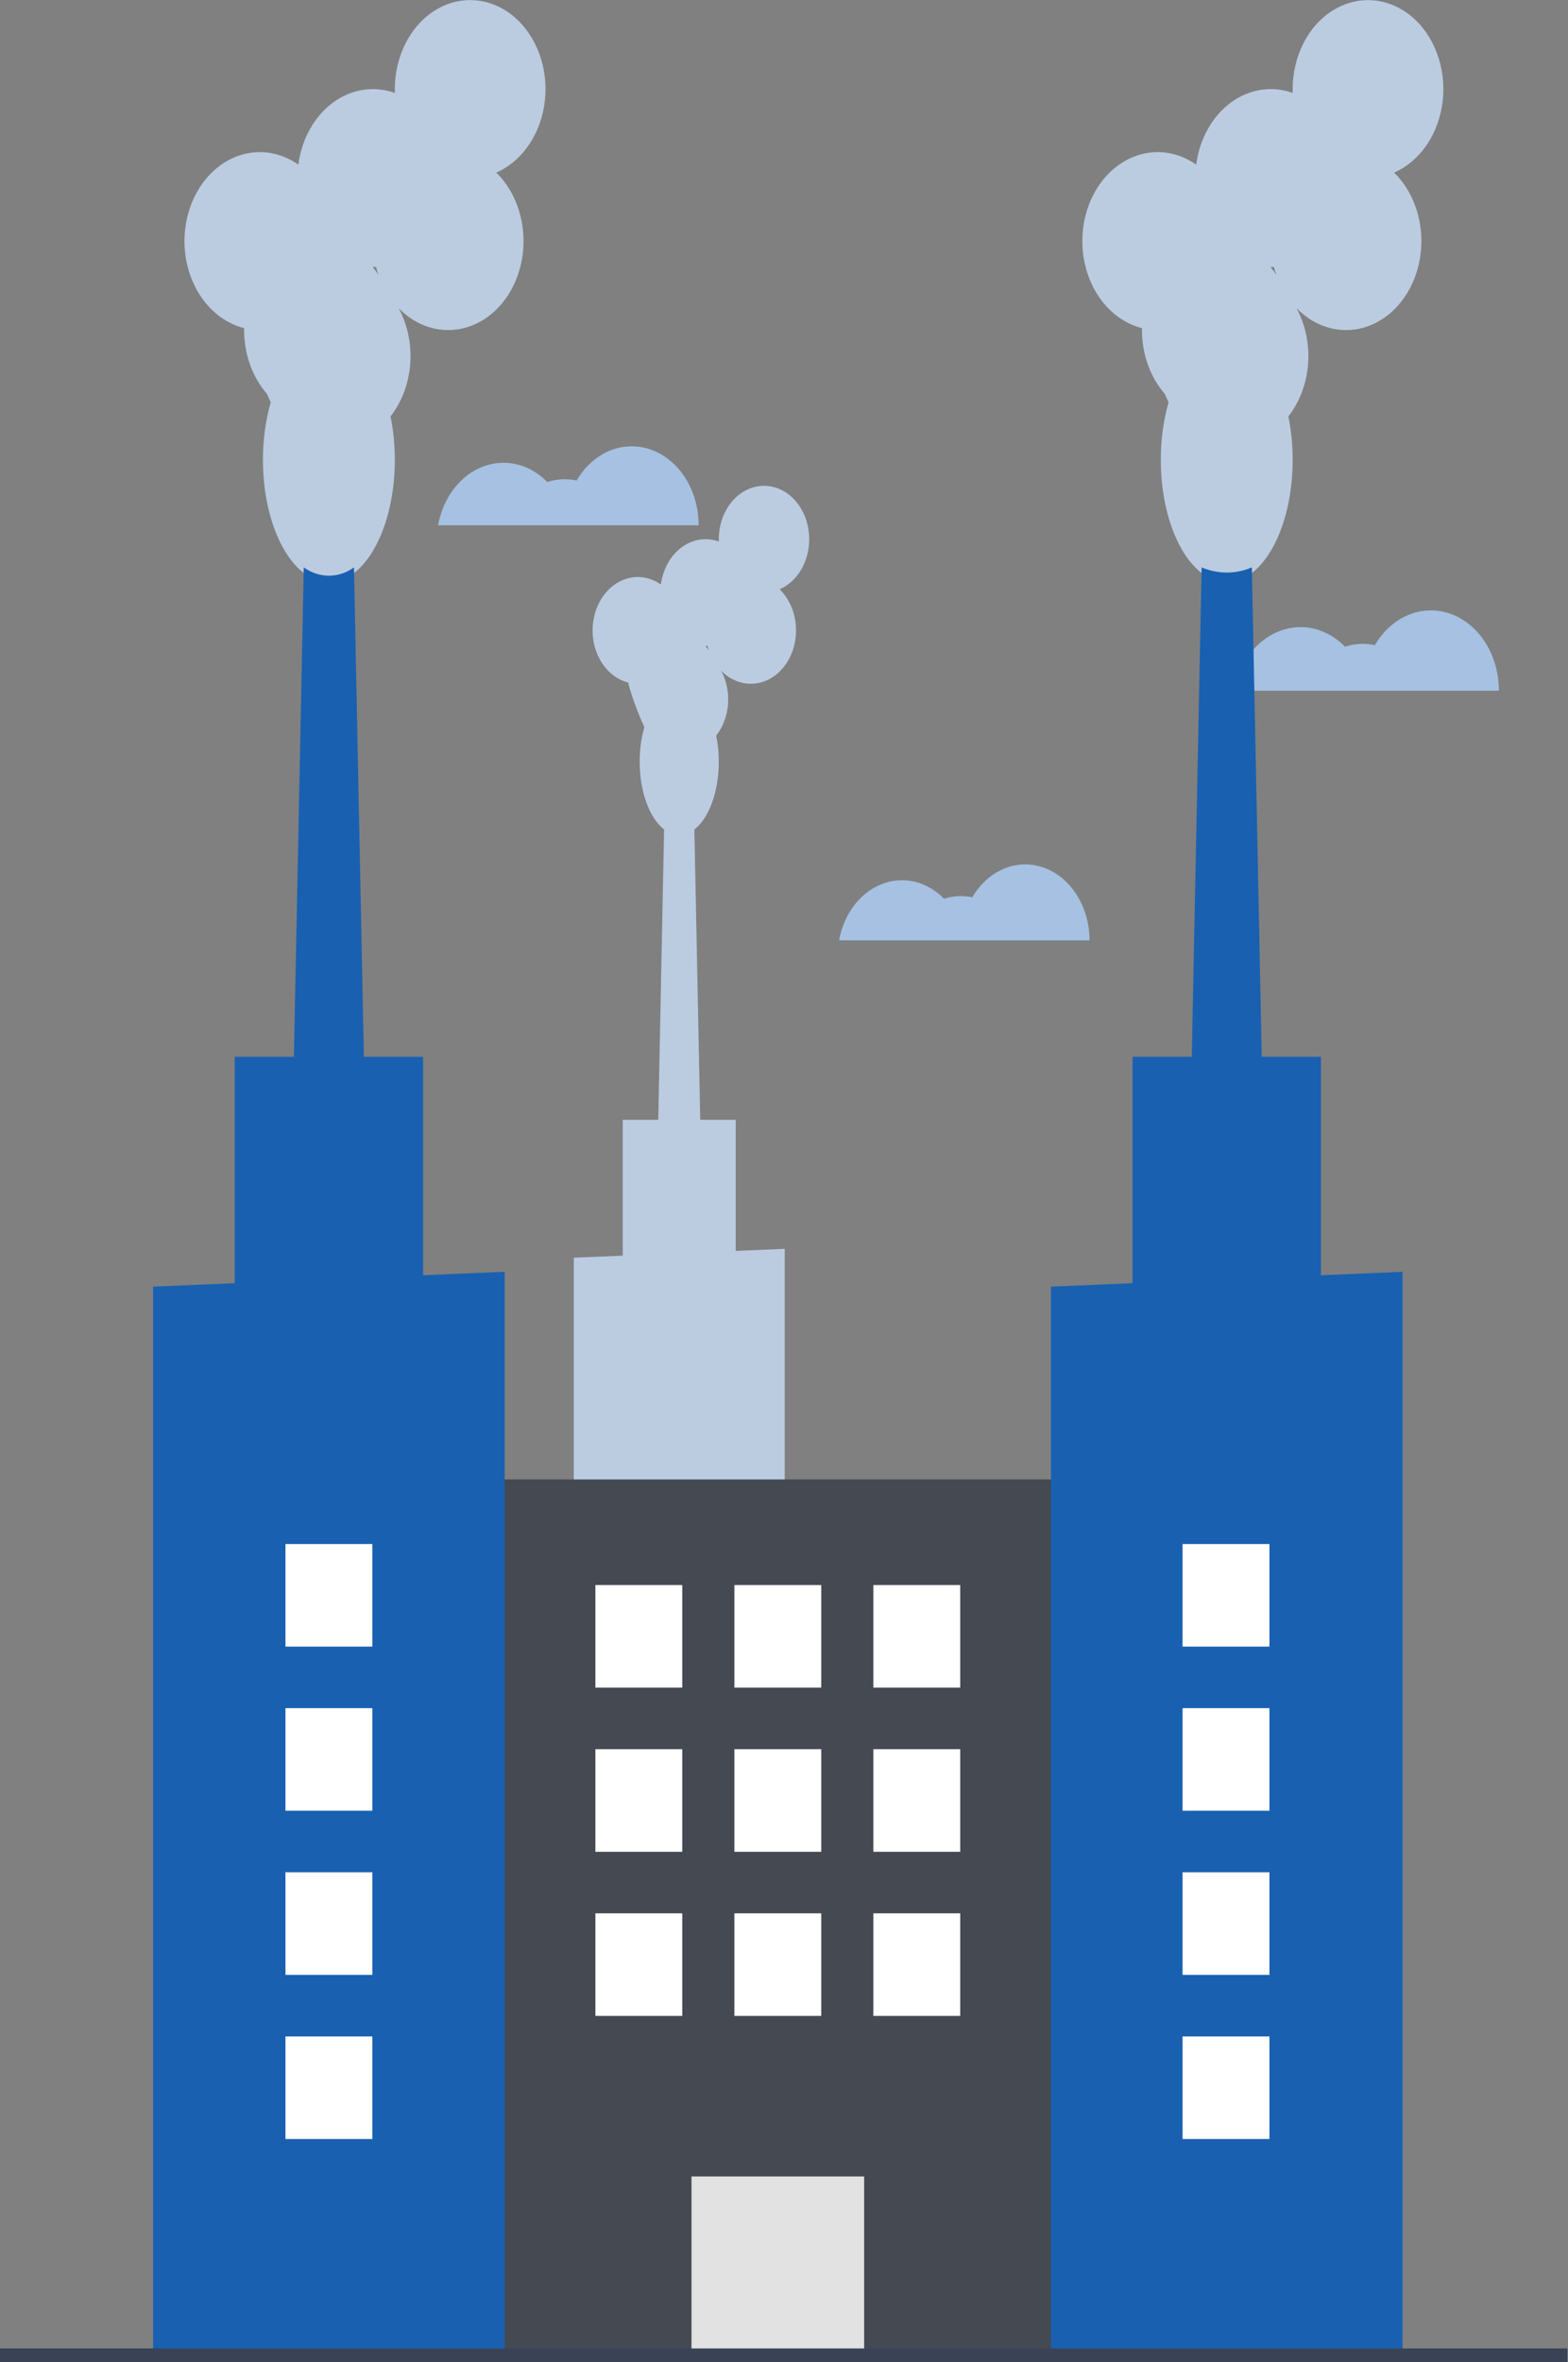<?xml version="1.0" encoding="UTF-8"?> <svg xmlns="http://www.w3.org/2000/svg" width="162" height="244" viewBox="0 0 162 244" fill="none"><rect x="0" y="0" width="162" height="244" fill="#808080" stroke="none"/> <path d="M134.366 64.776C136.053 64.774 137.684 65.492 138.959 66.797C139.966 66.472 141.022 66.417 142.049 66.637C142.9 65.179 144.123 64.081 145.54 63.503C146.956 62.925 148.492 62.897 149.924 63.422C151.355 63.948 152.606 65.001 153.495 66.426C154.383 67.852 154.862 69.575 154.862 71.345H127.492C127.828 69.486 128.693 67.82 129.945 66.624C131.196 65.429 132.756 64.776 134.366 64.776V64.776Z" fill="#A6C1E2"></path> <path d="M93.189 90.921C94.784 90.919 96.326 91.597 97.531 92.831C98.483 92.524 99.482 92.472 100.453 92.68C101.257 91.302 102.413 90.264 103.752 89.717C105.092 89.17 106.544 89.144 107.897 89.641C109.25 90.138 110.433 91.133 111.273 92.481C112.113 93.828 112.566 95.458 112.566 97.131H86.69C87.008 95.374 87.826 93.799 89.009 92.668C90.192 91.538 91.667 90.921 93.189 90.921V90.921Z" fill="#A6C1E2"></path> <path d="M52.021 47.799C53.681 47.797 55.285 48.503 56.539 49.787C57.53 49.467 58.569 49.413 59.579 49.629C60.416 48.196 61.619 47.116 63.012 46.547C64.406 45.978 65.917 45.95 67.325 46.468C68.732 46.985 69.963 48.02 70.837 49.422C71.711 50.824 72.183 52.52 72.183 54.261H45.26C45.59 52.432 46.441 50.793 47.672 49.617C48.903 48.441 50.438 47.8 52.021 47.799V47.799Z" fill="#A6C1E2"></path> <path d="M59.278 129.912V196.087H81.074V128.993L76.015 129.206V115.666H72.345L71.74 85.677C73.221 84.537 74.263 81.832 74.263 78.672C74.265 77.765 74.175 76.861 73.997 75.978C74.698 75.083 75.127 73.938 75.218 72.724C75.309 71.509 75.056 70.294 74.499 69.267C74.965 69.747 75.507 70.114 76.094 70.345C76.68 70.576 77.3 70.668 77.917 70.614C78.533 70.56 79.135 70.362 79.686 70.031C80.238 69.701 80.728 69.244 81.129 68.688C81.53 68.132 81.833 67.487 82.021 66.792C82.209 66.096 82.278 65.363 82.225 64.636C82.171 63.908 81.995 63.201 81.708 62.554C81.421 61.907 81.028 61.335 80.551 60.869C81.352 60.52 82.057 59.919 82.588 59.13C83.12 58.342 83.459 57.396 83.567 56.397C83.676 55.397 83.55 54.381 83.204 53.46C82.858 52.538 82.305 51.746 81.605 51.17C80.905 50.594 80.084 50.255 79.232 50.191C78.38 50.127 77.53 50.339 76.773 50.806C76.016 51.272 75.382 51.974 74.94 52.836C74.497 53.698 74.263 54.686 74.263 55.694C74.263 55.775 74.265 55.855 74.268 55.935C73.627 55.704 72.951 55.638 72.286 55.742C71.622 55.847 70.984 56.119 70.416 56.54C69.848 56.962 69.364 57.522 68.996 58.184C68.628 58.846 68.385 59.593 68.283 60.376C67.701 59.967 67.05 59.712 66.376 59.63C65.702 59.548 65.02 59.639 64.379 59.899C63.738 60.159 63.153 60.58 62.663 61.134C62.174 61.688 61.793 62.36 61.546 63.106C61.299 63.851 61.192 64.651 61.233 65.449C61.274 66.248 61.462 67.027 61.783 67.731C62.105 68.436 62.552 69.049 63.095 69.529C63.637 70.009 64.261 70.343 64.924 70.51C64.924 70.55 64.922 70.589 64.922 70.63C65.356 72.175 65.908 73.671 66.572 75.098C66.247 76.251 66.084 77.458 66.09 78.672C66.09 81.832 67.132 84.538 68.613 85.677L68.008 115.666H64.338V129.698L59.278 129.912ZM72.889 66.723L72.901 66.724C72.968 66.724 73.035 66.721 73.102 66.718C73.144 66.88 73.192 67.04 73.246 67.196C73.135 67.031 73.015 66.873 72.889 66.723V66.723Z" fill="#BBCCE1"></path> <path d="M47.278 243.191H113.444L113.444 152.813H47.278L47.278 243.191Z" fill="#454952"></path> <path d="M71.441 243.191H89.28V224.809H71.441V243.191Z" fill="#E2E2E2"></path> <path d="M25.226 33.895C25.225 33.962 25.222 34.028 25.222 34.095C25.221 35.325 25.43 36.541 25.835 37.673C26.24 38.805 26.835 39.83 27.582 40.685C27.699 40.979 27.829 41.265 27.971 41.543C27.43 43.464 27.159 45.475 27.168 47.499C27.168 54.479 30.218 60.137 33.98 60.137C37.741 60.137 40.791 54.479 40.791 47.499C40.794 45.987 40.645 44.48 40.347 43.01C41.515 41.517 42.231 39.61 42.382 37.586C42.534 35.562 42.113 33.535 41.184 31.824C41.961 32.625 42.864 33.236 43.842 33.621C44.819 34.006 45.852 34.158 46.88 34.069C47.908 33.979 48.91 33.649 49.829 33.098C50.748 32.547 51.566 31.786 52.233 30.859C52.901 29.932 53.407 28.858 53.72 27.699C54.034 26.539 54.149 25.318 54.059 24.106C53.97 22.893 53.677 21.714 53.199 20.636C52.72 19.558 52.065 18.604 51.271 17.827C52.606 17.246 53.78 16.243 54.666 14.929C55.552 13.615 56.117 12.04 56.297 10.373C56.478 8.707 56.269 7.014 55.693 5.479C55.116 3.943 54.194 2.623 53.027 1.663C51.86 0.702 50.492 0.138 49.072 0.031C47.653 -0.076 46.235 0.278 44.974 1.055C43.713 1.832 42.656 3.003 41.918 4.439C41.181 5.876 40.791 7.523 40.791 9.203C40.791 9.338 40.795 9.471 40.799 9.604C39.73 9.219 38.604 9.109 37.496 9.283C36.388 9.457 35.325 9.911 34.379 10.613C33.433 11.315 32.626 12.25 32.012 13.353C31.399 14.456 30.994 15.702 30.824 17.006C29.854 16.324 28.769 15.9 27.645 15.762C26.522 15.625 25.386 15.778 24.318 16.211C23.249 16.644 22.273 17.346 21.458 18.269C20.642 19.192 20.007 20.313 19.595 21.555C19.183 22.797 19.005 24.13 19.074 25.462C19.142 26.793 19.455 28.09 19.991 29.265C20.527 30.439 21.273 31.461 22.177 32.261C23.081 33.06 24.122 33.618 25.226 33.895V33.895ZM38.52 27.585C38.633 27.585 38.744 27.581 38.855 27.575C38.925 27.847 39.005 28.113 39.096 28.373C38.91 28.097 38.711 27.834 38.5 27.584L38.52 27.585Z" fill="#BBCCE1"></path> <path d="M30.086 122.942H37.871L37.593 109.157V109.151L36.574 58.603C35.793 59.167 34.895 59.465 33.978 59.465C33.063 59.465 32.164 59.167 31.383 58.603L30.364 109.151V109.157L30.086 122.942Z" fill="#1960B1"></path> <path d="M15.817 132.897V243.191H52.141V131.366L43.709 131.721V109.157H24.249V132.542L15.817 132.897Z" fill="#1960B1"></path> <path d="M117.989 33.895C117.988 33.962 117.985 34.028 117.985 34.095C117.984 35.325 118.192 36.541 118.598 37.673C119.003 38.805 119.597 39.83 120.345 40.685C120.462 40.979 120.592 41.265 120.734 41.543C120.193 43.464 119.922 45.475 119.931 47.499C119.931 54.479 122.98 60.137 126.742 60.137C130.504 60.137 133.553 54.479 133.553 47.499C133.556 45.987 133.407 44.48 133.11 43.01C134.278 41.517 134.993 39.61 135.145 37.586C135.297 35.562 134.875 33.535 133.947 31.824C134.723 32.625 135.626 33.236 136.604 33.621C137.582 34.006 138.615 34.158 139.643 34.069C140.67 33.979 141.673 33.649 142.592 33.098C143.511 32.547 144.328 31.786 144.996 30.859C145.664 29.932 146.17 28.858 146.483 27.699C146.796 26.539 146.912 25.318 146.822 24.106C146.733 22.893 146.44 21.714 145.961 20.636C145.483 19.558 144.827 18.604 144.034 17.827C145.368 17.246 146.543 16.243 147.429 14.929C148.315 13.615 148.879 12.04 149.06 10.373C149.241 8.707 149.032 7.014 148.455 5.479C147.879 3.943 146.957 2.623 145.79 1.663C144.623 0.702 143.255 0.138 141.835 0.031C140.415 -0.076 138.998 0.278 137.737 1.055C136.475 1.832 135.418 3.003 134.681 4.439C133.944 5.876 133.554 7.523 133.553 9.203C133.553 9.338 133.557 9.471 133.562 9.604C132.493 9.219 131.367 9.109 130.259 9.283C129.151 9.457 128.088 9.911 127.142 10.613C126.195 11.315 125.388 12.25 124.775 13.353C124.162 14.456 123.756 15.702 123.587 17.006C122.616 16.324 121.531 15.9 120.408 15.762C119.284 15.625 118.149 15.778 117.08 16.211C116.012 16.644 115.036 17.346 114.22 18.269C113.405 19.192 112.769 20.313 112.358 21.555C111.946 22.797 111.768 24.13 111.837 25.462C111.905 26.793 112.218 28.09 112.754 29.265C113.29 30.439 114.035 31.461 114.939 32.261C115.844 33.06 116.884 33.618 117.989 33.895V33.895ZM131.283 27.585C131.395 27.585 131.507 27.581 131.618 27.575C131.688 27.847 131.768 28.113 131.858 28.373C131.673 28.097 131.474 27.834 131.263 27.584L131.283 27.585Z" fill="#BBCCE1"></path> <path d="M122.851 122.942H130.635L129.338 58.605C127.66 59.316 125.825 59.316 124.148 58.605L122.851 122.942Z" fill="#1960B1"></path> <path d="M108.579 132.897V243.191H144.907V131.366L141.923 131.493L136.471 131.721V109.157H117.01V132.542L108.579 132.897Z" fill="#1960B1"></path> <path d="M90.233 174.317H99.207V163.721H90.233V174.317Z" fill="white"></path> <path d="M75.873 174.317H84.848V163.721H75.873V174.317Z" fill="white"></path> <path d="M61.514 174.317H70.488V163.721H61.514V174.317Z" fill="white"></path> <path d="M90.233 191.271H99.207V180.675H90.233V191.271Z" fill="white"></path> <path d="M75.873 191.271H84.848V180.675H75.873V191.271Z" fill="white"></path> <path d="M61.514 191.271H70.488V180.675H61.514V191.271Z" fill="white"></path> <path d="M90.233 208.224H99.207V197.628H90.233V208.224Z" fill="white"></path> <path d="M75.873 208.224H84.848V197.628H75.873V208.224Z" fill="white"></path> <path d="M61.514 208.224H70.488V197.628H61.514V208.224Z" fill="white"></path> <path d="M29.492 170.078H38.467V159.482H29.492V170.078Z" fill="white"></path> <path d="M29.492 187.032H38.467V176.436H29.492V187.032Z" fill="white"></path> <path d="M29.492 203.986H38.467V193.39H29.492V203.986Z" fill="white"></path> <path d="M29.492 220.94H38.467V210.344H29.492V220.94Z" fill="white"></path> <path d="M122.18 170.078H131.154V159.482H122.18V170.078Z" fill="white"></path> <path d="M122.18 187.032H131.154V176.436H122.18V187.032Z" fill="white"></path> <path d="M122.18 203.986H131.154V193.39H122.18V203.986Z" fill="white"></path> <path d="M122.18 220.94H131.154V210.344H122.18V220.94Z" fill="white"></path> <path d="M161.932 242.573H0V244H161.932V242.573Z" fill="#3A4255"></path> </svg> 